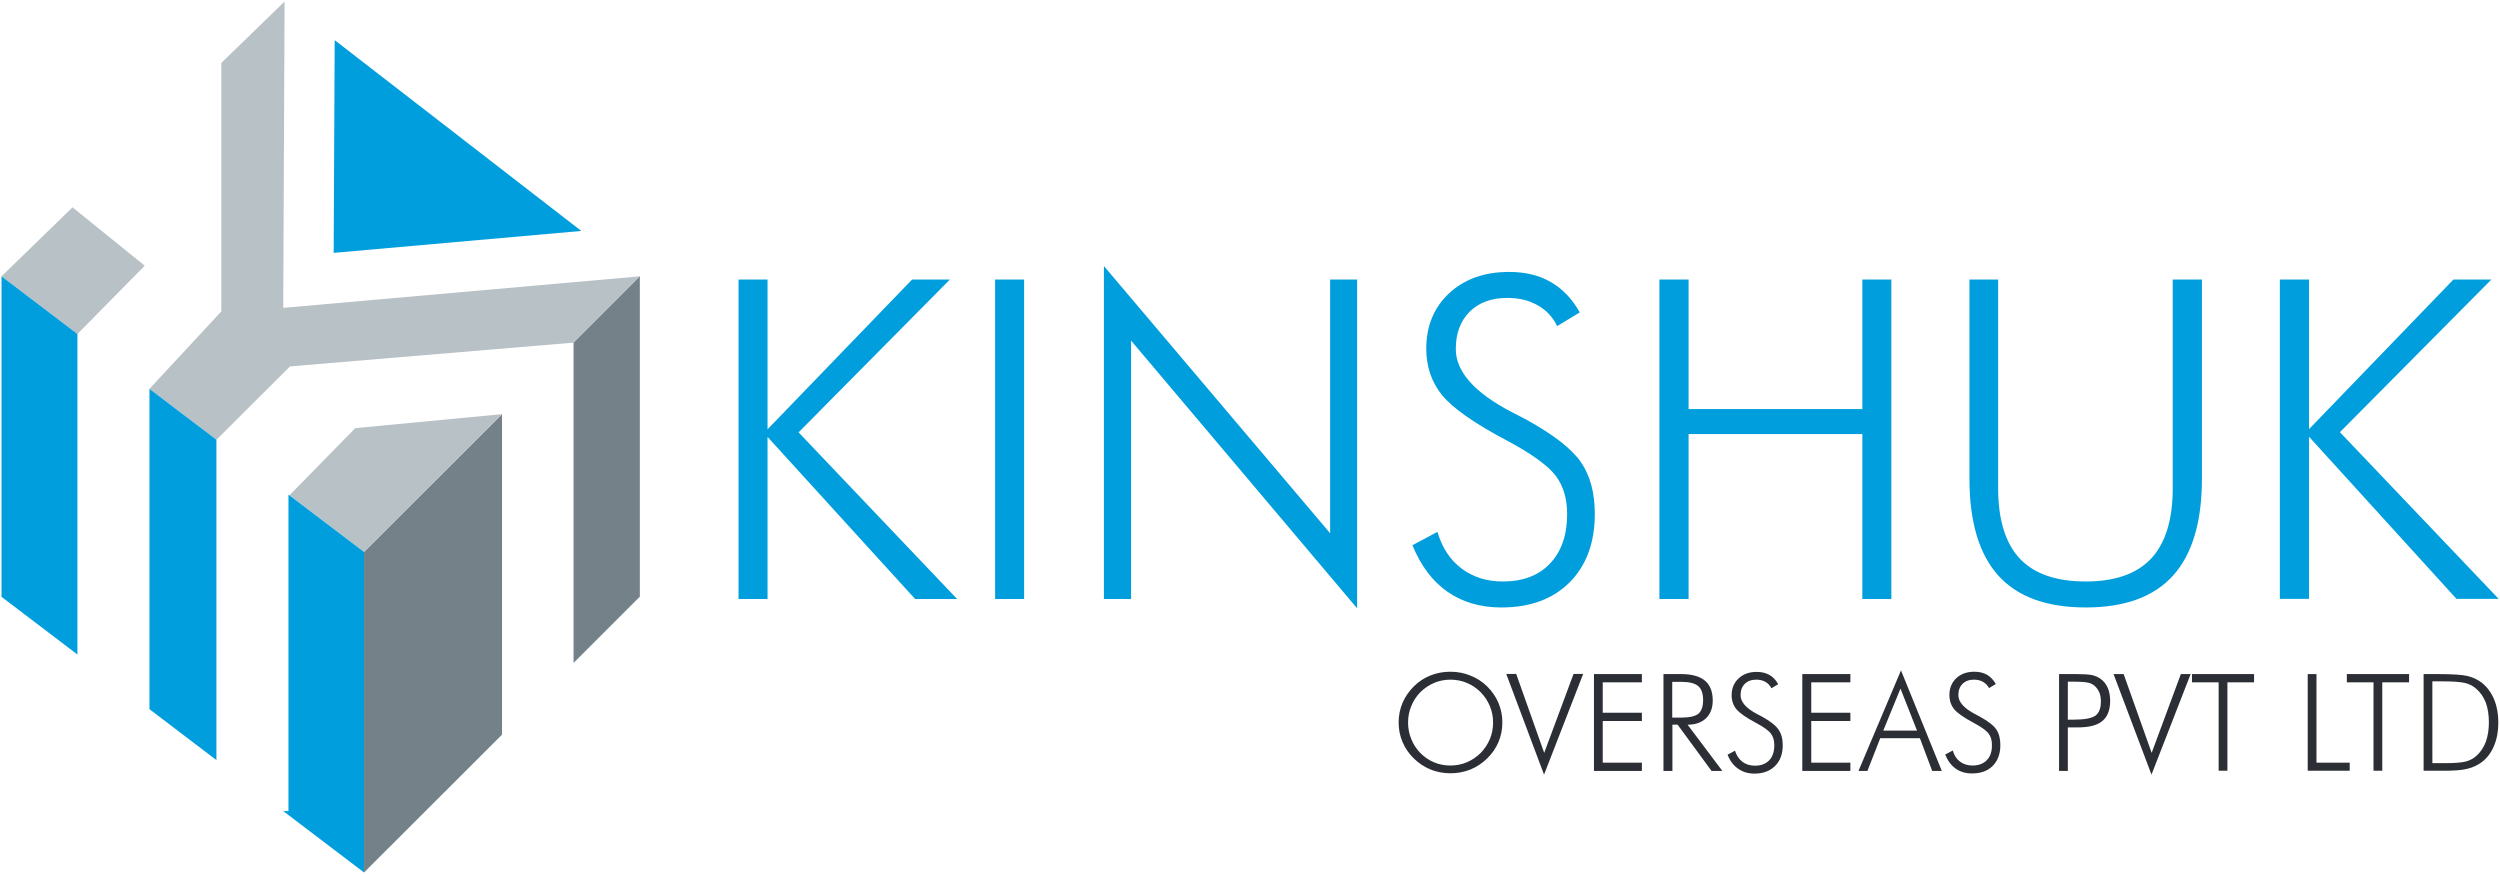<svg xmlns="http://www.w3.org/2000/svg" viewBox="0 0 1482 518" width="1482" height="518"><style>.a{fill:#009edd}.b{fill:#2c2e35}.c{fill:#758189}.d{fill:#b8c1c6}</style><path class="a" d="m437.8 355.1v-189.4h17.2v88.8l85.7-88.8h22.4l-89.7 90.6 94 98.8h-24.9l-87.5-96.1v96.1zm152.1 0v-189.4h17.2v189.4zm64.5 0v-197.4l134.1 158.4v-150.4h16v194.9l-134-158.7v153.2zm182.9-31.9l14.8-7.9c2.8 9.4 7.5 16.6 14.3 21.7q10.2 7.7 24.4 7.7 18 0 28-10.6 10.2-10.6 10.2-29.4 0-13.7-6.8-22.7c-4.6-6-14.3-13.1-29.2-21-19.1-10.1-31.7-19-38-26.6q-9.5-11.6-9.5-27.7 0-20.2 13.6-32.9c9.1-8.4 20.9-12.6 35.5-12.6 9.4 0 17.7 1.9 24.7 6 7 4 12.7 10 17.2 18l-13.4 8.1c-2.7-5.5-6.6-9.6-11.7-12.4q-7.5-4.3-17.9-4.3-14 0-22.3 8.2-8.2 8.2-8.2 22.1 0 20 32.8 37.2 6 3.1 9.1 4.7 24.2 13.4 32.3 25.2 8.2 11.9 8.2 30.7c0 17-5 30.5-14.9 40.5-9.9 9.9-23.4 14.9-40.5 14.9-12.4 0-23-3.1-31.9-9.3-8.8-6.1-15.8-15.3-20.8-27.6zm146.4 31.9v-189.4h17.3v76.8h103v-76.8h17.2v189.4h-17.2v-97.8h-103v97.8zm183.8-189.4h17v123.6q0 28.1 12.8 41.8 12.8 13.6 39.1 13.6 26.1 0 38.8-13.6 12.8-13.7 12.8-41.8v-123.6h17.3v118.1c0 25.6-5.7 44.7-17.1 57.4-11.4 12.6-28.6 18.9-51.8 18.9q-34.7 0-51.8-18.9c-11.4-12.7-17.1-31.8-17.1-57.4zm184 189.3v-189.3h17.3v88.7l85.6-88.7h22.5l-89.8 90.5 94.1 98.8h-25l-87.4-96.1v96.1z"></path><path class="b" d="m890.6 428.3q0 6.1-2.3 11.6-2.3 5.4-6.7 9.7-4.4 4.3-10 6.6-5.6 2.2-11.8 2.2-6.2 0-11.7-2.2-5.6-2.3-10-6.6-4.4-4.3-6.7-9.8-2.3-5.4-2.3-11.5 0-6.1 2.3-11.6 2.3-5.4 6.7-9.8 4.3-4.3 9.9-6.5 5.5-2.2 11.8-2.2 6.4 0 11.9 2.3 5.6 2.2 9.9 6.4 4.4 4.4 6.7 9.8 2.3 5.5 2.3 11.6zm-30.8 25.5q5.1 0 9.7-1.9 4.5-1.9 8.2-5.5 3.5-3.6 5.5-8.3 1.9-4.6 1.9-9.8 0-5.1-1.9-9.7-1.9-4.6-5.5-8.3-3.6-3.6-8.2-5.5-4.5-1.9-9.7-1.9-5.1 0-9.6 1.9-4.5 1.9-8.2 5.5-3.6 3.7-5.4 8.3-1.9 4.5-1.9 9.7 0 5.2 1.9 9.8 1.8 4.6 5.4 8.3 3.7 3.7 8.1 5.5 4.5 1.9 9.7 1.9zm55.5 5.4l-22.4-59.7h5.9l16.6 46.8 17.4-46.8h5.7zm29.6-2.2v-57.4h28.4v4.9h-23.2v18h23.2v4.9h-23.2v24.7h23.2v4.9zm76.1 0h-6.4l-20.1-27.4h-3.1v27.4h-5.3v-57.4h10.6q9.3 0 14 3.9 4.6 3.9 4.6 11.7 0 6.8-4 10.6-4 3.8-10.9 3.8zm-29.7-52.8v21.2h5.3q7.3 0 10.2-2.3 2.8-2.4 2.8-8 0-5.9-2.9-8.4-3-2.5-10.1-2.5zm32.8 43.2l4.4-2.4q1.3 4.2 4.4 6.6 3.1 2.3 7.4 2.3 5.4 0 8.5-3.2 3-3.2 3-8.9 0-4.2-2-6.9-2.1-2.8-8.9-6.4-8.6-4.6-11.5-8-2.9-3.5-2.9-8.4 0-6.1 4.2-10 4.1-3.8 10.7-3.8 4.3 0 7.5 1.8 3.2 1.8 5.2 5.5l-4 2.4q-1.3-2.5-3.6-3.8-2.3-1.3-5.4-1.3-4.3 0-6.8 2.5-2.5 2.5-2.5 6.7 0 6.1 10 11.3 1.8 0.9 2.7 1.4 7.4 4.1 9.8 7.7 2.5 3.6 2.5 9.3 0 7.7-4.5 12.2-4.5 4.6-12.3 4.6-5.6 0-9.6-2.9-4.1-2.7-6.3-8.3zm44.3 9.6v-57.4h28.5v4.9h-23.2v18h23.2v4.9h-23.2v24.7h23.2v4.9zm33.3 0l25.2-59.6 24.2 59.6h-5.7l-7.3-19.4h-23.5l-7.6 19.4zm14.7-23.9h20l-9.8-24.9zm36.7 14.2l4.5-2.4q1.2 4.3 4.3 6.6 3.1 2.3 7.4 2.3 5.4 0 8.5-3.2 3.1-3.2 3-8.9 0.1-4.1-2-6.9-2.1-2.7-8.8-6.3-8.7-4.6-11.6-8.1-2.8-3.5-2.8-8.4 0-6.1 4.1-10 4.1-3.8 10.7-3.8 4.3 0 7.5 1.8 3.2 1.9 5.2 5.5l-4 2.4q-1.3-2.4-3.6-3.7-2.2-1.3-5.4-1.3-4.2 0-6.7 2.5-2.5 2.4-2.5 6.7 0 6 9.9 11.2 1.8 1 2.8 1.5 7.3 4 9.8 7.6 2.4 3.6 2.4 9.3 0 7.7-4.5 12.3-4.5 4.5-12.3 4.5-5.6 0-9.6-2.8-4-2.8-6.3-8.4zm67.5 9.7v-57.4h10.5q6.1 0 9.1 0.6 2.9 0.7 5 2.2 2.8 2 4.3 5.4 1.4 3.4 1.4 7.6 0 8.2-4.6 12-4.5 3.8-14.5 3.8h-6v25.8zm5.2-30.4h3.6q9.5 0 12.8-2.4 3.2-2.4 3.2-8.4 0-2.6-0.7-4.7-0.8-2.2-2.3-3.8-1.5-1.8-4.1-2.5-2.6-0.7-8.9-0.7h-3.6zm49.6 32.6l-22.5-59.6h6l16.6 46.7 17.3-46.7h5.8zm39.8-2.3v-52.4h-15.8v-4.9h36.8v4.9h-15.8v52.4zm52.8 0v-57.3h5.2v52.5h19.7v4.8zm39 0v-52.4h-15.8v-4.9h36.9v4.9h-15.9v52.4zm29.7 0v-57.3h9q11.9 0 16.9 1.1 5 1.2 8.7 4.1 4.7 3.8 7.2 9.8 2.5 6 2.5 13.7 0 7.7-2.5 13.7-2.5 6.1-7.2 9.7-3.7 2.8-8.5 4-4.8 1.3-15.4 1.2h-1.7zm5.2-4.5h7.3q8.9 0 12.6-1 3.7-1 6.3-3.4 3.6-3.3 5.5-8.3 1.8-5.1 1.8-11.5 0-6.6-1.8-11.6-1.9-5-5.6-8.2-2.7-2.5-6.6-3.5-4-1-13.9-1h-1-4.6z"></path><path fill-rule="evenodd" class="c" d="m215.8 327.2l81.8-81.7v190l-81.8 81.7zm124.2-124.2l39.3-39.3v190l-39.3 39.3z"></path><path fill-rule="evenodd" class="a" d="m198.4 23.8l-0.6 126.1 146.8-13z"></path><path fill-rule="evenodd" class="d" d="m0.9 163.8l42.1-40.9 42.8 34.6-39.9 40.5zm130.3-126.5l37.5-36.4-0.8 181.6 211.4-18.7-39.2 39.3-168.2 14.1-43.6 43.5-39.7-30.2 42.6-45.9zm166.4 208.2l-81.8 81.7-44.2-33.6 39-39.8z"></path><path fill-rule="evenodd" class="a" d="m215.8 327.2l-44.8-34v187.6h-3.1l47.9 36.4zm-87.5-66.5l-5.6-4.3-14.4-10.9-19.7-15v189.9l39.7 30.2zm-82.4-62.7l-45-34.2v190l45 34.2z"></path></svg>